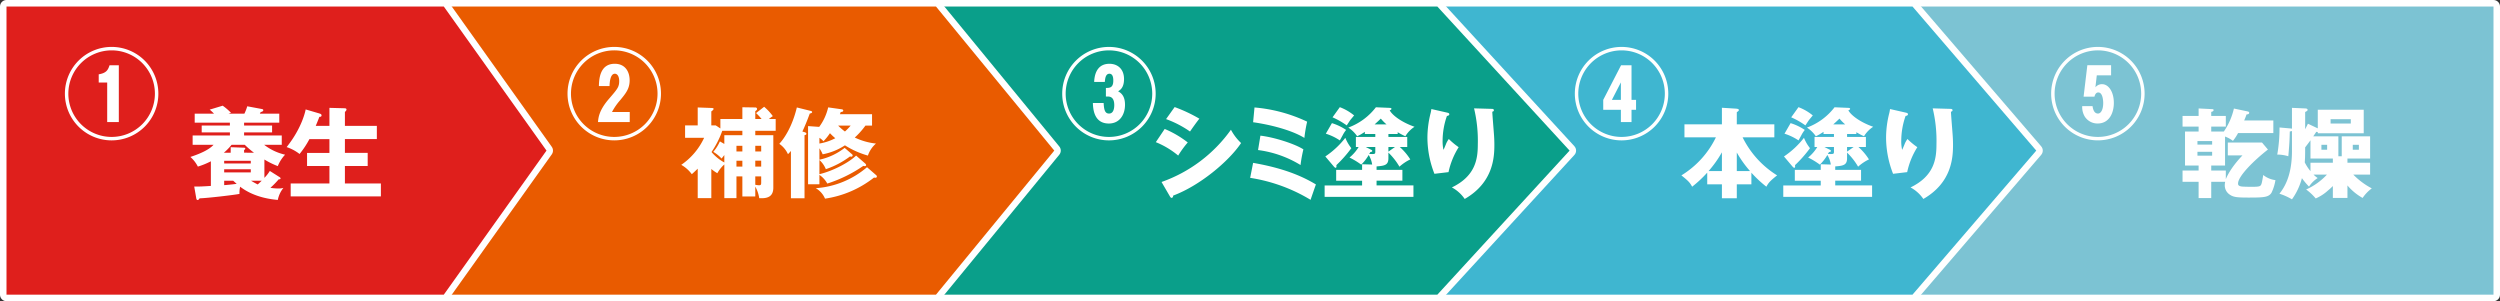 <svg xmlns="http://www.w3.org/2000/svg" width="769" height="92.649" viewBox="0 0 769 92.649">
  <rect x="0" y="0" width="769" height="92.649" fill="#333333" stroke="none"/>
  <g id="グループ_2472" data-name="グループ 2472" transform="translate(-536.362 -3164.789)">
    <path id="パス_13576" data-name="パス 13576" d="M393.016,12.707H575.653v88.648H393.016l-42.9-44.323Z" transform="translate(727.708 3154.081)" fill="none" stroke="#fff" stroke-linecap="round" stroke-linejoin="round" stroke-width="4"/>
    <path id="パス_13577" data-name="パス 13577" d="M393.016,12.707H575.653v88.648H393.016l-42.9-44.323Z" transform="translate(727.708 3154.081)" fill="#7cc3d3"/>
    <path id="パス_13578" data-name="パス 13578" d="M451.371,101.356H289.257V12.708H451.371L489.45,57.031Z" transform="translate(673.27 3154.081)" fill="none" stroke="#fff" stroke-linecap="round" stroke-linejoin="round" stroke-width="4"/>
    <path id="パス_13579" data-name="パス 13579" d="M451.371,101.356H289.257V12.708H451.371L489.45,57.031Z" transform="translate(673.27 3154.081)" fill="#3fb6d0"/>
    <path id="パス_13580" data-name="パス 13580" d="M379.458,101.356H206.251V12.708H379.458l40.684,44.323Z" transform="translate(599.023 3154.081)" fill="none" stroke="#fff" stroke-linecap="round" stroke-linejoin="round" stroke-width="4"/>
    <path id="パス_13581" data-name="パス 13581" d="M379.458,101.356H206.251V12.708H379.458l40.684,44.323Z" transform="translate(599.023 3154.081)" fill="#0a9f8a"/>
    <path id="パス_13582" data-name="パス 13582" d="M289.427,101.356H134.491V12.708H289.427L325.82,57.031Z" transform="translate(534.835 3154.081)" fill="none" stroke="#fff" stroke-linecap="round" stroke-linejoin="round" stroke-width="4"/>
    <path id="パス_13583" data-name="パス 13583" d="M289.427,101.356H134.491V12.708H289.427L325.82,57.031Z" transform="translate(534.835 3154.081)" fill="#e95b00"/>
    <path id="パス_13584" data-name="パス 13584" d="M199.868,101.356H65.362V12.708H199.868l31.594,44.323Z" transform="translate(473 3154.081)" fill="none" stroke="#fff" stroke-linecap="round" stroke-linejoin="round" stroke-width="4"/>
    <path id="パス_13585" data-name="パス 13585" d="M199.868,101.356H65.362V12.708H199.868l31.594,44.323Z" transform="translate(473 3154.081)" fill="#df1f1c"/>
    <path id="パス_13586" data-name="パス 13586" d="M117.989,51.01a12.116,12.116,0,0,0,1.669-2.124l2.972,1.881c.15.091.332.242.332.394,0,.333-.424.3-.576.3a26.2,26.2,0,0,1-2.546,2.607,14.036,14.036,0,0,0,2.455.212,5.172,5.172,0,0,0,1.548-.182,8.471,8.471,0,0,0-1.73,3.7c-1.7-.152-7.188-.667-11.583-4.064a8.817,8.817,0,0,0-.212,2.215c-1.669.333-9.857,1.3-12.282,1.364-.153.273-.335.515-.578.515s-.364-.182-.424-.515L96.4,53.677c1.819.03,2.607-.03,5.123-.182v-7.58a24.106,24.106,0,0,1-4,1.637,9.869,9.869,0,0,0-2.306-2.972c3.126-1.031,5.733-2.213,7.127-3.73h-6.43V37.97h11.464v-.94H98.7V34.907h8.673v-.879H96.549v-2.76h5.945a16.574,16.574,0,0,0-1.334-1.243l4-1.212a17.819,17.819,0,0,1,2.548,2.182l-.758.273h4.88a13.477,13.477,0,0,0,.881-2.273l4.549.849c.184.03.394.152.394.364s-.275.485-.788.546c-.091.152-.21.394-.275.515h5.975v2.76H111.741v.879h8.612V37.03h-8.612v.94h11.585v2.88h-5.4a16.371,16.371,0,0,0,6.428,3.033,11.047,11.047,0,0,0-2.243,3.518,24.664,24.664,0,0,1-4.124-2.031Zm-3.215-7.733a27.486,27.486,0,0,1-2.819-2.427h-4.064a17.871,17.871,0,0,1-2.364,2.427h2.091v-1.7l3.941.152c.3,0,.547.03.547.3,0,.182-.182.3-.366.424v.818Zm-9.158,3.306H113.8v-.818h-8.188Zm8.188,1.788h-8.188v.97H113.8Zm-8.188,3.518v1.364c.849-.061,2.213-.182,3.851-.394-.182-.152-.7-.637-1.091-.97Zm8.25,0c.544.333,1.059.637,2.059,1.152.394-.333.731-.667,1.245-1.152Z" transform="translate(499.703 3168.486)" fill="#fff"/>
    <path id="パス_13587" data-name="パス 13587" d="M124.008,34.713V29.164l4.549.121c.455,0,.7.091.7.424a.693.693,0,0,1-.214.424,2.732,2.732,0,0,1-.273.3v4.276h9.825v4.064h-9.825v4.246h7.006v4.033h-7.006v5.367h11.068V56.4H112.09V52.423h11.918V47.055h-6.883V43.022h6.883V38.777h-6.155a27.391,27.391,0,0,1-3.033,4.579,13.289,13.289,0,0,0-3.973-2.124c4.823-6.034,5.793-11.249,5.854-11.583l4.215,1.243c.332.091.667.242.667.578,0,.483-.457.453-.667.453-.366,1-1.063,2.669-1.123,2.791Z" transform="translate(513.686 3168.801)" fill="#fff"/>
    <path id="パス_13588" data-name="パス 13588" d="M200.419,28.988a16.1,16.1,0,0,1,2.669,2.88,13.7,13.7,0,0,0-1.214.879h2.093v3.639h-6.276v1.336h5.549V53.883c0,3.063-2.243,3.336-4.336,3.215a10.258,10.258,0,0,0-1.212-3.548v3.033h-3.973V50.4H191.9v6.7h-3.728V46.728a10.332,10.332,0,0,0-2.154,2.7,13.879,13.879,0,0,1-1.849-1.3V57.1h-4.185V48.031c-.94.909-1.334,1.273-1.819,1.7a10.245,10.245,0,0,0-3.245-2.88,20.548,20.548,0,0,0,7.034-8.309H176.1V34.719h3.882V29.2l4.185.152c.455.03.7.03.7.3,0,.212-.364.546-.7.758v4.306h1.364l1.425.94V32.747h6.763V29.138l3.973.063a.486.486,0,0,1,.546.455c0,.3-.212.455-.546.667v2.425h1.94a16.809,16.809,0,0,0-1.7-1.819Zm-12.886,7.4a28.22,28.22,0,0,1-3.306,6.521,13.622,13.622,0,0,0,3.942,3.213v-2.3c-.273.394-.485.637-.851,1.091a10.829,10.829,0,0,0-2.546-2.061,12.6,12.6,0,0,0,2.031-3.215l1.366.788v-2.7h5.549V36.386ZM193.718,41H191.9v1.728h1.819Zm0,4.579H191.9v1.819h1.819Zm3.973-2.851h1.819V41h-1.819Zm0,4.672h1.819V45.576h-1.819Zm0,5.579a7.1,7.1,0,0,0,1.152.152c.667,0,.667-.3.667-.972V50.4h-1.819Z" transform="translate(570.995 3168.644)" fill="#fff"/>
    <path id="パス_13589" data-name="パス 13589" d="M198.538,36.694c.242.061.637.212.637.517s-.394.394-.576.424V57.043h-4.185V42.487a10.677,10.677,0,0,1-.909,1,7.73,7.73,0,0,0-2.667-3.185c1.576-1.7,4-5.367,5.4-11.189l4.153,1.031c.335.091.546.152.546.394s-.3.364-.726.455c-.729,2-1.669,4.306-2.275,5.519Zm4.641,8.491a19.279,19.279,0,0,0,7.762-3.639l2.213,1.912c.184.152.242.242.242.424a.374.374,0,0,1-.394.364,2.047,2.047,0,0,1-.424-.061,26.284,26.284,0,0,1-7.426,3.912,7.588,7.588,0,0,0-1.972-2.821v4.367c4.365-1.061,9.186-3.67,11.28-5.731l2.789,2.425c.182.182.3.305.3.515,0,.184-.182.305-.424.305a2.058,2.058,0,0,1-.455-.063,42.027,42.027,0,0,1-11.068,5.43,7.718,7.718,0,0,0-2.425-2.669v2.882h-3.49V34.845l3.427.242a16.132,16.132,0,0,0,2.76-6l4.064.576c.241.03.576.091.576.424,0,.3-.335.394-.788.424a5.9,5.9,0,0,1-.244.667h9.885v3.518h-2.031a24.156,24.156,0,0,1-3.276,3.67,19.71,19.71,0,0,0,6.519,1.849,8.439,8.439,0,0,0-2.484,3.7,26.412,26.412,0,0,1-7.068-3.154,18.755,18.755,0,0,1-6.85,2.76,9.8,9.8,0,0,0-1-1.849Zm17.4,4.7a.639.639,0,0,1,.275.455c0,.273-.182.394-.485.394a1.926,1.926,0,0,1-.394-.059,31.793,31.793,0,0,1-15.072,6.489,6.671,6.671,0,0,0-2.849-3.215,27.15,27.15,0,0,0,15.768-6.458Zm-17.4-9.673a16.232,16.232,0,0,0,4.88-1.637,18.941,18.941,0,0,1-1.637-1.548,17.189,17.189,0,0,1-2,2.487,5.258,5.258,0,0,0-1.241-1.061Zm5.761-5.519a17.586,17.586,0,0,0,2.09,1.819,16.9,16.9,0,0,0,1.76-1.819Z" transform="translate(585.235 3168.73)" fill="#fff"/>
    <path id="パス_13590" data-name="パス 13590" d="M254.7,35.767a31.179,31.179,0,0,1,7.095,4.155,29.842,29.842,0,0,0-2.942,4.033,25.853,25.853,0,0,0-6.883-4.124Zm-.972,16.315a44.29,44.29,0,0,0,21.349-16.071A15.78,15.78,0,0,0,278.2,40.1c-3.821,5.7-12.8,13.161-20.892,16.164,0,.182-.059.7-.515.7-.212,0-.394-.3-.455-.394Zm4.033-23.046a46.246,46.246,0,0,1,7.612,3.579c-.637.727-2.455,3.3-2.881,3.942a31.987,31.987,0,0,0-7.37-3.821Z" transform="translate(639.922 3168.687)" fill="#fff"/>
    <path id="パス_13591" data-name="パス 13591" d="M268.2,46.141c6.765,1.184,13.436,3.063,19.318,6.642-.394,1.091-1.425,4.064-1.639,4.731a50.8,50.8,0,0,0-18.587-6.761Zm.426-17.041a47.063,47.063,0,0,1,16.194,4.367,43.079,43.079,0,0,0-.849,5c-3.942-2.427-10.584-4.094-15.772-4.821Zm1.819,8.673c4.278.485,10.645,2.546,13.222,4.215a40.317,40.317,0,0,0-.879,4.821,33.114,33.114,0,0,0-13.07-4.609Z" transform="translate(653.619 3168.744)" fill="#fff"/>
    <path id="パス_13592" data-name="パス 13592" d="M294.968,37.3h-3.213v-.667A14.25,14.25,0,0,1,289.389,38a9.65,9.65,0,0,0-2.73-2.669,18.944,18.944,0,0,0,8.491-6.246l4.246.182c.212,0,.546.061.546.3,0,.212-.243.333-.546.455.729,1.4,3.427,3.579,7.642,5.064A8.925,8.925,0,0,0,304.217,38a21.32,21.32,0,0,1-2.364-1.243V37.3H299v.909h5.793V41.3h-2.306a17.547,17.547,0,0,1,3.245,3.821,13.709,13.709,0,0,0-3.336,2.243,20.036,20.036,0,0,0-3.4-4.336v1.728c0,2.063-1.063,2.336-3.639,2.518v1.061h7.945v3.336h-7.945v1.455H306.7v3.518h-27.32V53.129h11.524V51.674H282.93V48.338h7.976V46.61L294,46.7a7.8,7.8,0,0,0-1.061-2.942,13.6,13.6,0,0,1-2.305,2.972,22.711,22.711,0,0,0-3.607-2.184,12.523,12.523,0,0,0,2.819-3.243h-.849V38.21h5.973Zm-15.374,6.913a26.569,26.569,0,0,0,6.155-5.731,12.438,12.438,0,0,0,1.849,3.185,38.321,38.321,0,0,1-4.607,5.216c.028.242.119.818-.242.818-.184,0-.394-.242-.517-.364Zm2.031-10.249a16.619,16.619,0,0,1,4.369,2.093,9.12,9.12,0,0,0-1,1.516c-.7,1.3-.79,1.455-.94,1.7a16.8,16.8,0,0,0-4.306-2.061Zm2.427-4.912a15.358,15.358,0,0,1,4.4,2.546c-.182.214-.333.4-1.063,1.275-.21.242-1.031,1.546-1.212,1.788a23.373,23.373,0,0,0-4.365-2.486ZM294.968,41.3h-2.942l1.608.818c.152.061.394.182.394.424s-.424.3-.576.3c-.152.273-.212.364-.364.606,1.7.061,1.879.061,1.879-.7Zm3.457-6.945a13.681,13.681,0,0,1-1.758-1.788c-.911.879-1.245,1.182-1.912,1.788Zm.576,8.37,2.031-1.425H299Z" transform="translate(664.437 3168.701)" fill="#fff"/>
    <path id="パス_13593" data-name="パス 13593" d="M301.955,30.517c.546.121.849.212.849.546,0,.394-.517.485-.729.515a23.179,23.179,0,0,0-1.334,7.733,11.537,11.537,0,0,0,.273,2.7c.243-.485.333-.729.7-1.607a6.865,6.865,0,0,1,.94-1.73,21.9,21.9,0,0,0,3.031,2.518,23.535,23.535,0,0,0-3.122,7.671l-4.337.515a30.53,30.53,0,0,1-2.154-11.249,30.854,30.854,0,0,1,1-7.491c.151-.667.151-.818.214-1.182ZM315.811,29.4c.3,0,.7.03.7.424,0,.333-.271.394-.485.455.03,1.061.426,5.672.485,6.612.093,1.091.152,2.364.152,3.546,0,3.821-.3,11.615-9.126,16.679a11.176,11.176,0,0,0-3.942-3.548c7.279-3.518,7.976-8.764,7.976-13.222a42.653,42.653,0,0,0-1.154-11.1Z" transform="translate(679.365 3168.873)" fill="#fff"/>
    <path id="パス_13594" data-name="パス 13594" d="M338.248,38.245v-4h11.524V29.148l4.367.273c.76.061.849.273.849.424,0,.182-.121.333-.637.667v3.73H365.9v4h-9.762a28.615,28.615,0,0,0,10.611,11.7c-2,1.608-2.607,2.184-3.3,3.488a35.875,35.875,0,0,1-4.609-4.306V52.71h-4.488v4.276h-4.579V52.71h-4.518V49.1a36.419,36.419,0,0,1-4.64,4.336c-.7-1.334-1.336-1.91-3.306-3.488a28,28,0,0,0,10.615-11.7Zm11.524,4.609a34.259,34.259,0,0,1-4.094,5.761h4.094Zm8.643,5.761a33.683,33.683,0,0,1-4.064-5.7v5.7Z" transform="translate(716.25 3168.787)" fill="#fff"/>
    <path id="パス_13595" data-name="パス 13595" d="M369.438,37.3h-3.213v-.667A14.248,14.248,0,0,1,363.859,38a9.649,9.649,0,0,0-2.73-2.669,18.944,18.944,0,0,0,8.491-6.246l4.246.182c.212,0,.546.061.546.3,0,.212-.243.333-.546.455.729,1.4,3.427,3.579,7.642,5.064A8.925,8.925,0,0,0,378.687,38a21.313,21.313,0,0,1-2.364-1.243V37.3h-2.851v.909h5.793V41.3h-2.306a17.547,17.547,0,0,1,3.245,3.821,13.709,13.709,0,0,0-3.336,2.243,20.039,20.039,0,0,0-3.4-4.336v1.728c0,2.063-1.063,2.336-3.639,2.518v1.061h7.945v3.336h-7.945v1.455h11.34v3.518h-27.32V53.129h11.524V51.674H357.4V48.338h7.976V46.61l3.092.091a7.8,7.8,0,0,0-1.061-2.942,13.6,13.6,0,0,1-2.306,2.972,22.709,22.709,0,0,0-3.607-2.184,12.524,12.524,0,0,0,2.819-3.243h-.849V38.21h5.973Zm-15.374,6.913a26.569,26.569,0,0,0,6.155-5.731,12.437,12.437,0,0,0,1.849,3.185,38.327,38.327,0,0,1-4.607,5.216c.028.242.119.818-.242.818-.184,0-.394-.242-.517-.364ZM356.1,33.964a16.619,16.619,0,0,1,4.369,2.093,9.12,9.12,0,0,0-1,1.516c-.7,1.3-.79,1.455-.94,1.7a16.8,16.8,0,0,0-4.306-2.061Zm2.427-4.912a15.358,15.358,0,0,1,4.4,2.546c-.182.214-.333.4-1.063,1.275-.21.242-1.031,1.546-1.212,1.788a23.372,23.372,0,0,0-4.365-2.486ZM369.438,41.3H366.5l1.608.818c.152.061.394.182.394.424s-.424.3-.576.3c-.152.273-.212.364-.364.606,1.7.061,1.879.061,1.879-.7Zm3.457-6.945a13.677,13.677,0,0,1-1.758-1.788c-.911.879-1.245,1.182-1.912,1.788Zm.576,8.37L375.5,41.3h-2.031Z" transform="translate(731.049 3168.701)" fill="#fff"/>
    <path id="パス_13596" data-name="パス 13596" d="M376.425,30.517c.546.121.849.212.849.546,0,.394-.517.485-.729.515a23.18,23.18,0,0,0-1.334,7.733,11.538,11.538,0,0,0,.273,2.7c.243-.485.333-.729.7-1.607a6.869,6.869,0,0,1,.94-1.73,21.9,21.9,0,0,0,3.031,2.518,23.535,23.535,0,0,0-3.122,7.671l-4.336.515a30.53,30.53,0,0,1-2.154-11.249,30.854,30.854,0,0,1,1-7.491c.152-.667.152-.818.214-1.182ZM390.281,29.4c.3,0,.7.03.7.424,0,.333-.271.394-.485.455.03,1.061.426,5.672.485,6.612.093,1.091.152,2.364.152,3.546,0,3.821-.3,11.615-9.126,16.679a11.176,11.176,0,0,0-3.943-3.548c7.279-3.518,7.976-8.764,7.976-13.222a42.653,42.653,0,0,0-1.154-11.1Z" transform="translate(745.977 3168.873)" fill="#fff"/>
    <path id="パス_13597" data-name="パス 13597" d="M427.5,48.364h4.488v2.669c.182-.455,1.245-3.245,5.126-7.339H432.6V39.752h10.52l1.821,2.154c-4.155,3.213-9.188,8.158-9.188,10.431,0,.364.03.788,1.152.94.487.061,2.336.091,2.7.091,2.851,0,3.094-.091,3.4-1.061.152-.515.394-1.97.485-2.578a7.441,7.441,0,0,0,3.761,1.578,13.98,13.98,0,0,1-1.213,3.882c-.879,1.425-2.52,1.485-7.036,1.485-3.73,0-4.852-.121-6.094-1.122a3.389,3.389,0,0,1-1.243-2.669,6.247,6.247,0,0,1,.119-1.061H427.5v5h-3.882v-5h-4.941V48.364h4.941V46.818h-4.183V36.357h4.183V34.841h-4.941V31.566h4.941V29.26l4.156.212c.21,0,.455.03.455.3,0,.366-.487.487-.729.546v1.245h4.488v3.276H427.5v1.516h3.882a20.638,20.638,0,0,0,3.094-7.066l4.185.879c.424.093.515.244.515.424,0,.424-.455.487-.818.517a19.694,19.694,0,0,1-.728,1.849h8.974v3.882H435.752a15.187,15.187,0,0,1-1.576,2.395,9.349,9.349,0,0,0-2.425-1.334v8.915H427.5ZM423.26,40.39h4.518V39.3H423.26Zm4.518,2.213H423.26v1.182h4.518Z" transform="translate(789.037 3168.887)" fill="#fff"/>
    <path id="パス_13598" data-name="パス 13598" d="M451.159,53.211a16.615,16.615,0,0,1-1.455,1.334,13.731,13.731,0,0,1-3.821,2.487,16.552,16.552,0,0,0-2.94-2.76,19.65,19.65,0,0,0,6.4-4.579h-4.122a7.7,7.7,0,0,0,1.275,1.061,8.875,8.875,0,0,0-2.671,2.639,22.837,22.837,0,0,1-2.182-2.607,19.8,19.8,0,0,1-3.062,6.519,18.3,18.3,0,0,0-3.851-1.728c1.152-1.487,3.851-5.034,3.851-13.1V36.291c-.184.059-.426.091-.669.152-.061,2.546-.121,3.941-.455,7.61a11.365,11.365,0,0,0-3.4-.515,47.8,47.8,0,0,0,.7-8.338l3.368.3a1.084,1.084,0,0,1,.455.093v-6.43l4.183.182c.4.03.638.182.638.455,0,.242-.366.455-.76.637v5.308c.242-.457.576-1.123.851-1.7l3.031,1.427V29.74h14.131v7.248H446.52v-.394a2.69,2.69,0,0,1-.455-.061c-.273.424-.394.606-.94,1.394h7.733v6.125h1.031V37.928h8.732v6.824h-6.974v1.3h6.974v3.637h-5.183a22.929,22.929,0,0,0,5.7,4.246,11.745,11.745,0,0,0-2.821,2.942,16.842,16.842,0,0,1-4.67-3.851V56.88h-4.488Zm-6.883-8.459V39.14c-.7.97-1.245,1.667-1.639,2.182v.7c0,2.3-.061,3.124-.121,3.912a14.22,14.22,0,0,0,1.76,2.7V46.055h6.883v-1.3Zm5.125-4.217h-1.76V42.05h1.76Zm7.277-7.883h-6.216v1.334h6.216Zm2.487,7.883h-1.879V42.05h1.879Z" transform="translate(802.789 3168.801)" fill="#fff"/>
    <path id="パス_13599" data-name="パス 13599" d="M103.592,33.643A14.374,14.374,0,1,1,89.218,19.27a14.365,14.365,0,0,1,14.373,14.373m-27.686,0A13.312,13.312,0,1,0,89.218,20.331,13.329,13.329,0,0,0,75.906,33.643m11.947,8.734V30.218H85.246V27.7c2.334-.394,2.849-1.305,3.334-2.791h2.851V42.377Z" transform="translate(481.481 3159.951)" fill="#fff"/>
    <path id="パス_13600" data-name="パス 13600" d="M185.2,33.643A14.373,14.373,0,1,1,170.827,19.27,14.364,14.364,0,0,1,185.2,33.643m-27.686,0a13.313,13.313,0,1,0,13.313-13.313,13.33,13.33,0,0,0-13.312,13.313m18.073,8.734h-9.764c.121-1.334.3-3.579,3.367-7.125,2.667-3.094,3.154-3.67,3.154-5.49,0-1.394-.546-2.243-1.336-2.243-1.485,0-1.606,2.94-1.637,3.791H166.1c.061-1.972.212-6.854,4.882-6.854,3.185,0,4.579,2.4,4.579,5.094,0,2.548-1.182,4-2.851,6.036a18.53,18.53,0,0,0-2.577,3.7h5.458Z" transform="translate(554.48 3159.951)" fill="#fff"/>
    <path id="パス_13601" data-name="パス 13601" d="M265.522,33.644a14.373,14.373,0,1,1-14.373-14.373,14.367,14.367,0,0,1,14.373,14.373m-27.686,0a13.313,13.313,0,1,0,13.313-13.313,13.33,13.33,0,0,0-13.312,13.313m12.373.879V31.884c1.122,0,2.306,0,2.273-2.334,0-.394,0-2.033-1.182-2.033-1.212,0-1.334,1.548-1.425,2.518H246.6c.152-3.488,1.669-5.579,4.7-5.579,2.425,0,4.488,1.516,4.488,4.7,0,2.667-1.212,3.395-1.821,3.759.76.457,2.124,1.245,2.124,4.155,0,3.063-1.667,5.763-4.973,5.763-4.67,0-4.852-4.67-4.912-6.309h3.306c.121,1.7.243,3.245,1.667,3.245s1.606-1.73,1.606-2.576c0-1.184-.271-2.669-1.97-2.669Z" transform="translate(626.326 3159.952)" fill="#fff"/>
    <path id="パス_13602" data-name="パス 13602" d="M348.753,33.644a14.373,14.373,0,1,1-14.373-14.373,14.363,14.363,0,0,1,14.373,14.373m-27.684,0a13.312,13.312,0,1,0,13.311-13.313,13.33,13.33,0,0,0-13.311,13.313m13.159-8.734h3.217V35.554h1.394v3.063h-1.394v3.761h-3.275V38.617h-5.428V35.554Zm-.059,10.643V30.187l-2.76,5.367Z" transform="translate(700.774 3159.952)" fill="#fff"/>
    <path id="パス_13603" data-name="パス 13603" d="M426.09,33.643A14.372,14.372,0,1,1,411.716,19.27,14.363,14.363,0,0,1,426.09,33.643m-27.684,0a13.313,13.313,0,1,0,13.311-13.313,13.329,13.329,0,0,0-13.311,13.313M415.782,28h-4.4l-.424,3.7a2.572,2.572,0,0,1,2.031-.972c2.033,0,3.639,2.366,3.639,5.763,0,3-1.364,6.337-5,6.337a4.661,4.661,0,0,1-3.942-2.122,5.737,5.737,0,0,1-.788-3.215h3.183c.061.455.3,2.273,1.669,2.273.879,0,1.607-1.152,1.607-3.243,0-.153,0-3.245-1.516-3.245-.849,0-1.091,1-1.182,1.3h-3.336l1.154-9.673h7.307Z" transform="translate(769.952 3159.951)" fill="#fff"/>
  </g>
</svg>
